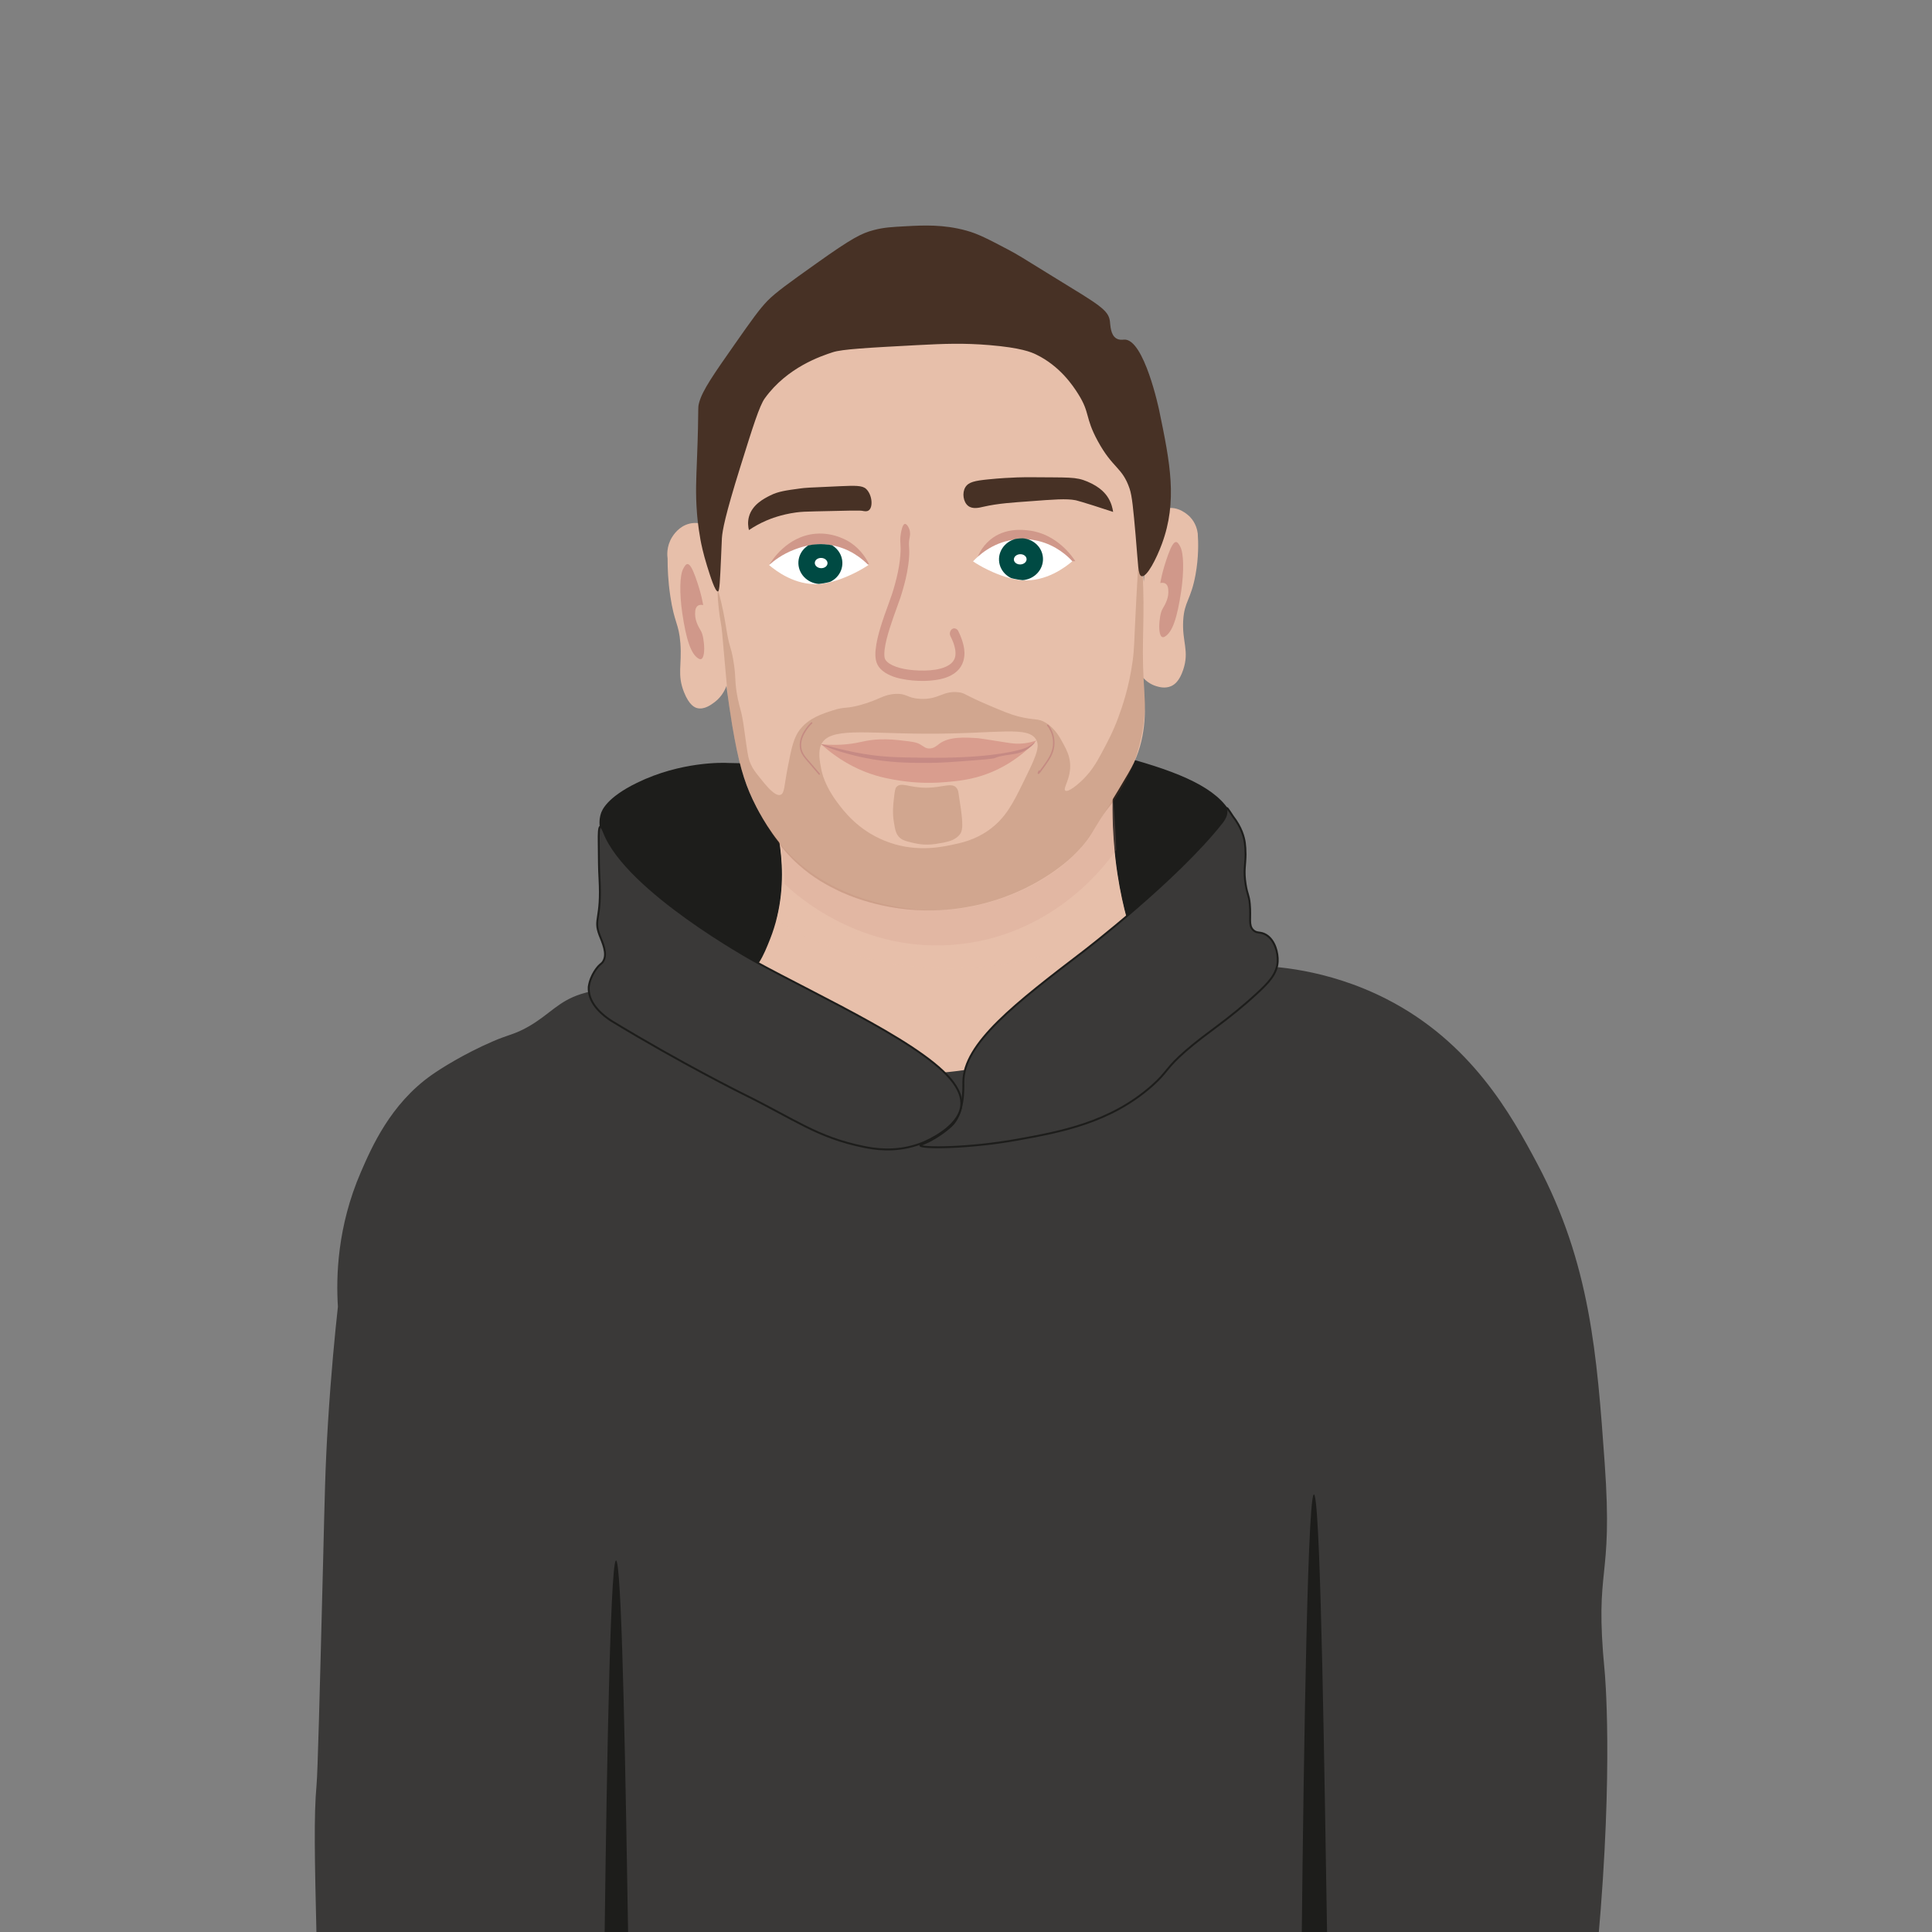 <?xml version="1.0" encoding="UTF-8"?>
<svg xmlns="http://www.w3.org/2000/svg" xmlns:xlink="http://www.w3.org/1999/xlink" viewBox="0 0 1000 1000">
  <rect x="0" y="0" width="1000" height="1000" fill="#808080" stroke="none"/>
  <defs>
    <style>
      .cls-1 {
        opacity: .6;
      }

      .cls-2, .cls-3 {
        fill: #d0988a;
      }

      .cls-2, .cls-4 {
        opacity: .2;
      }

      .cls-5 {
        clip-path: url(#clippath-4);
      }

      .cls-6 {
        fill: #fff;
      }

      .cls-7 {
        fill: none;
      }

      .cls-8 {
        clip-path: url(#clippath-1);
      }

      .cls-9 {
        clip-path: url(#clippath-3);
      }

      .cls-10 {
        stroke: #1d1d1b;
        stroke-miterlimit: 10;
      }

      .cls-10, .cls-11 {
        fill: #3a3938;
      }

      .cls-12 {
        fill: #004a43;
      }

      .cls-13 {
        fill: #e7bfaa;
      }

      .cls-14 {
        fill: #d99d8e;
      }

      .cls-15 {
        fill: #1d1d1b;
      }

      .cls-16 {
        fill: #473125;
      }

      .cls-4 {
        fill: #7a4226;
      }

      .cls-17 {
        fill: #c68a84;
      }

      .cls-18 {
        fill: #d89e9a;
      }
    </style>
    <clipPath id="clippath-1">
      <path class="cls-13" d="M397.01,411.9c.5,1.3,1.21,3.2,1.97,5.53,2.44,7.48,11.87,37.73-.38,68.63-3.45,8.71-6.68,16.51-15.03,20.93-8.14,4.31-16.68,3.03-20.67,2.14,0,0,23.05,304.71,121.86,308.97,98.81,4.26,121.66-157.64,127.24-184.59,6.45-31.16,9.41-135.64,9.41-135.64-4.44,1.14-16.36,3.57-26.18-2.91-7.39-4.88-10.39-12.7-13.24-24.35-3.33-13.64-6.94-34.52-6.03-61.81l-178.97,3.1Z"/>
    </clipPath>
    <clipPath id="clippath-3">
      <path class="cls-7" d="M555.04,290.49c-3.73-3.96-7.47-6.3-9.98-7.63-2.94-1.55-8.38-4.35-15.72-4.23-3.94.07-6.85.95-8.85,1.57-3.57,1.11-10.2,3.75-16.85,10.37,2.81,1.81,6.89,4.13,12.1,6.11,3.76,1.43,9.42,3.58,15.5,3.71,11.33.25,20.1-6.59,23.8-9.91Z"/>
    </clipPath>
    <clipPath id="clippath-4">
      <path class="cls-7" d="M398.07,292.47c2.16-1.94,5.47-4.51,9.97-6.66,3.01-1.44,9.94-4.66,18.76-4.09,12.21.79,20.29,8.33,22.68,10.75-2.81,1.81-6.88,4.14-12.09,6.13-3.75,1.43-9.41,3.59-15.5,3.74-10.02.24-17.42-5.02-19.79-6.65-1.74-1.2-3.09-2.36-4.02-3.22Z"/>
    </clipPath>
  </defs>
  <g id="Ebene_2" data-name="Ebene 2">
    <path class="cls-15" d="M376.36,394.88c-2.02-.07-23.85-.84-46.68,10.31-15.87,7.75-18.21,14.41-18.71,16.06-3.71,12.14,8.62,25.72,18.71,36.57,43.27,46.51,64.91,69.76,84.61,82.49,34.08,22.01,51.12,33.02,73.56,30.61,12.09-1.3,15.24-5.23,63.56-40.36,49.16-35.75,62.34-43.63,74.21-64.95,14.57-26.17,14.51-35.91,13.61-39.25-3.87-14.36-20.06-23.4-46.77-31.46-89.3-26.95-146.03,2.4-216.09,0Z"/>
    <g>
      <path class="cls-13" d="M397.01,411.9c.5,1.3,1.21,3.2,1.97,5.53,2.44,7.48,11.87,37.73-.38,68.63-3.45,8.71-6.68,16.51-15.03,20.93-8.14,4.31-16.68,3.03-20.67,2.14,0,0,23.05,304.71,121.86,308.97,98.81,4.26,121.66-157.64,127.24-184.59,6.45-31.16,9.41-135.64,9.41-135.64-4.44,1.14-16.36,3.57-26.18-2.91-7.39-4.88-10.39-12.7-13.24-24.35-3.33-13.64-6.94-34.52-6.03-61.81l-178.97,3.1Z"/>
      <g class="cls-8">
        <g class="cls-1">
          <path class="cls-13" d="M589.37,404.88c.98-17.79-202.5,1.76-202.5,1.76,0,0-3.16,56.23,4.29,61.98,59.36,45.85,151.44,41.75,204.26-2.23,0,0-7.02-43.72-6.04-61.51Z"/>
        </g>
      </g>
    </g>
    <path class="cls-11" d="M300.76,514.5c-11.88,3.8-16.03,10.37-27.01,16.73-7.19,4.17-10.52,4.27-18.34,7.64-15.65,6.75-27.53,14.4-32.03,17.57-21.3,14.99-31.04,37.44-36.57,50.17-12.3,28.35-12.88,54.38-11.91,69.73-1.52,13.88-3.54,34.47-5.1,59.53-1.53,24.53-1.7,38.33-2.55,71.81-1.86,72.85-2.79,109.27-3.4,116.12-1.46,16.41-.97,37.47,0,79.59.21,9.19.36,12.27,2.29,15.85,13.92,25.9,84.42,10.68,129.53,4.35,176.34-24.75,222.17,50.33,343.89,12.47,28.31-8.81,62.23-24.15,113.62-22.68,24.01.69,58.62,16.39,70.3,1.7,3.03-3.81,3.48-8.17,3.69-10.49,8.13-90.87,3.4-139.46,3.4-139.46-5.46-56.14,4.53-44.74,0-108-3.99-55.74-7.38-103.06-34.87-154.77-13.34-25.09-34.06-62.84-78.14-85.32-31.29-15.96-60.03-16.93-66.43-17.05-66.83-1.26-81.97,46.58-158.96,54.75-18.85,2-50.35,5.35-87.84-5.69-51.23-15.08-71.83-44.71-103.56-34.56Z"/>
    <path class="cls-10" d="M476.37,592.88c.2,1.55,24.7,1.62,50.17-2.98,21.98-3.97,47.88-8.65,69.59-27.78,8.55-7.54,6.89-8.89,17.72-18.28,11.33-9.83,21.08-15.24,36.71-29.62,6.07-5.59,10.45-10.16,10.77-16.58.22-4.36-1.38-10.94-5.95-13.75-3.02-1.85-4.82-.53-6.8-2.55-2.51-2.56-1-6.09-1.7-13.46-.47-4.89-1.26-4.65-2.13-10.06-1.18-7.35-.08-10.01-.06-15.55,0-2.36-.17-4.56-.37-5.99-.39-2.84-1.62-7.88-6.17-13.75-.37-.57-.89-1.38-1.54-2.34-1.09-1.62-1.37-1.97-1.58-1.91-.4.11-.05,1.52-.37,3.2,0,0-.35,1.84-2.06,4.03-23.48,29.96-71.76,66.9-71.76,66.9-34.94,26.73-62.19,47.55-62.22,67.75,0,3.05.6,16.45-6.46,22.82-5.45,4.91-11.4,7.8-11.4,7.8-3,1.45-4.44,1.74-4.39,2.13Z"/>
    <path class="cls-10" d="M310.75,427.9c-.89.15-.88,4.26-.85,7.51.08,9.65.11,14.48.39,19.28,1.22,21.33-3.19,20.72,0,29.2,1.4,3.71,4.5,9.85,1.81,13.89-.63.95-1.08,1.02-2.25,2.22,0,0-4.23,4.33-5.12,10.82-.03.2-.1,1.91.31,3.79,1.65,7.72,10.4,13.17,11.88,14.07,35.8,21.73,67.46,37.42,67.46,37.42,27.39,13.47,38.4,22.53,62.65,27.5,4.99,1.02,15.79,2.95,27.89-1.13,1.38-.46,2.42-.89,2.83-1.06,1.95-.81,18.3-7.8,19.74-18.79.63-4.81-1.8-8.81-2.83-10.49-12.4-20.09-69.91-45.83-104.6-64.91,0,0-65.4-35.98-77.32-66.19-.15-.37-1.22-3.25-1.98-3.12Z"/>
    <g>
      <path class="cls-13" d="M372.84,277.68c-3.97-5.33-10.23-7.98-15.87-6.66-5.61,1.31-8.53,6.07-9.15,7.07-2.96,4.81-2.47,9.63-2.27,11.05-.02,4.54.19,11.37,1.42,19.56,2.07,13.85,4.4,13.97,5.18,24.09.9,11.59-1.77,16.27,1.9,25.51,2.69,6.77,5.58,7.91,6.82,8.22,3.71.93,7.33-1.82,9.05-3.12,4.17-3.16,5.82-7.38,6.43-9.33-1.17-25.47-2.35-50.94-3.52-76.4Z"/>
      <path class="cls-3" d="M353.6,294.45c1.48-2.83,3-5.07,6.28,3.96,3.28,9,4.08,14.8,4.08,14.8,0,0-3.69-1.19-4.11,3.14-.42,4.33,1.26,7.35,3.03,10.39,1.8,3.01,2.89,16.42-1.18,14.22-4.07-2.21-6.52-9.95-8.53-23.4-1.55-10.61-1.33-19.73.42-23.1Z"/>
    </g>
    <g>
      <path class="cls-13" d="M594.15,274.97c.37-5.53,3.93-10.19,8.79-11.62,6.87-2.03,12.37,3.55,13.04,4.25,3.09,3.23,3.78,7.03,3.97,8.55.34,4.8.48,12.29-1.13,21.21-2.41,13.26-5.82,13.82-6.4,23.81-.64,11.12,3.29,15.66,0,25.51-1.95,5.84-4.49,7.72-6.33,8.5-3.08,1.32-6.15.41-7.54,0-6.43-1.9-9.48-7.73-10.21-9.24,1.94-23.66,3.88-47.32,5.82-70.98Z"/>
      <path class="cls-3" d="M610.95,283.05c-1.48-2.83-3-5.08-6.29,3.96-3.28,9-4.09,14.8-4.09,14.8,0,0,3.69-1.19,4.11,3.14.42,4.34-1.26,7.35-3.04,10.39-1.8,3.01-2.9,16.43,1.18,14.22,4.07-2.21,6.53-9.96,8.54-23.41,1.55-10.62,1.33-19.74-.42-23.11Z"/>
    </g>
    <path class="cls-2" d="M577.74,439.84c-.13-3.69-.3-7.44-.52-11.24-.69-11.76-1.79-23.01-3.21-33.72l-180.11.52s2.57,3.73,5.28,7.83c3.73,5.62,5.51,8.49,6.08,9.84,3.89,9.2-2.7,13.99-.69,27.32.22,1.46.84,5.01,1.21,10.11.21,2.98.26,5.43.27,6.98,4.55,4.41,39.62,37.24,91.62,31.12,50.04-5.89,76.3-43.21,80.07-48.76Z"/>
    <path class="cls-13" d="M474.92,161.28c-35.24,3.3-56.2,5.27-73.77,21.57-17.01,15.78-21.15,35.99-26.31,61.23-4.45,21.77-3.57,40.4-1.8,77.67.2,4.31,1.3,25.94,5.95,53.64,3.22,19.16,6.04,28.73,10.58,38.4,1.61,3.42,7.32,15.11,16.25,25.25,28.27,32.06,74.45,32.23,77.54,32.2,37.04-.39,67.66-20.16,78.56-35.53,2.24-3.17,9.65-14.61,17.01-26.9,4.38-7.31,6.57-10.97,7.94-13.92,6.99-15.11,5.88-29.48,5.29-39-2.6-42.29,2.39-36.06-1.46-69.62-5.35-46.63-9.08-79.09-33.68-102.66-9.46-9.06-18.96-13.9-22.29-15.5-5.8-2.79-23.07-10.27-59.81-6.83Z"/>
    <path class="cls-3" d="M556.6,290.49c-1.33-2.06-9.36-14.09-23.89-15.9-3.13-.39-12.5-1.56-20.17,4.78-4.68,3.87-6.58,8.75-7.34,11.2"/>
    <g>
      <path class="cls-6" d="M555.04,290.49c-2.33-2.53-8.2-8.2-17.63-10.49-3.06-.74-7.69-1.42-13.13-.6-11.1,1.68-18.16,8.52-20.64,11.17,1.79,1.19,4.34,2.75,7.54,4.29,2.45,1.18,10.21,4.9,17.8,5.47,12.54.93,22.66-6.93,26.06-9.83Z"/>
      <g class="cls-9">
        <ellipse class="cls-12" cx="528.47" cy="289.47" rx="11.39" ry="10.86" transform="translate(-16.15 31.66) rotate(-3.38)"/>
      </g>
      <ellipse class="cls-6" cx="528.07" cy="289.51" rx="3.29" ry="2.65" transform="translate(-13.83 26.8) rotate(-2.87)"/>
    </g>
    <path class="cls-11" d="M303.03,517.05c10.68,10.68,21.35,21.35,32.03,32.03"/>
  </g>
  <g id="Ebene_1" data-name="Ebene 1">
    <path class="cls-3" d="M466.27,276.16c-.74,4.21.23,5.56-.26,11.18-.1,1.13-.3,3.17-.3,3.15.03-.24.06-.47.08-.71-.51,4.35-1.45,8.59-2.61,12.77-.48,1.72-.96,3.44-1.53,5.12-.52,1.55-1.08,3.07-1.63,4.6-1.42,3.9-2.84,7.81-4.07,11.79-1.25,4.02-2.33,8.13-2.75,12.38-.17,1.74-.16,3.5.17,5.21.34,1.76,1.18,3.3,2.33,4.51,1.49,1.57,3.27,2.6,5.14,3.44,1.79.8,3.67,1.34,5.56,1.73,3.99.84,8.06,1.17,12.11,1.1,1.73-.03,3.46-.14,5.17-.38,2.04-.28,4.07-.66,6.04-1.37,3.29-1.19,6.66-3.3,8.31-6.94.84-1.85,1.24-3.93,1.17-6.01-.08-2.64-.76-5.12-1.65-7.53-.46-1.25-1-2.45-1.59-3.63-.6-1.21-2.13-1.73-3.18-.96-1.06.79-1.48,2.35-.83,3.64.59,1.18,1.12,2.38,1.59,3.63l-.23-.64c.58,1.59,1.05,3.25,1.25,4.97l-.08-.71c.11,1,.13,2.01.02,3.02l.08-.71c-.09.78-.27,1.54-.53,2.26l.23-.64c-.25.67-.58,1.3-.96,1.89.12-.18.24-.36.36-.54-.46.68-1,1.29-1.6,1.82.16-.14.31-.28.47-.42-.9.79-1.89,1.41-2.93,1.91.18-.09.37-.18.55-.27-2.07,1-4.29,1.55-6.51,1.89.21-.03.41-.06.62-.1-3.78.58-7.65.59-11.45.28-1.2-.1-2.4-.24-3.59-.42.21.03.41.06.62.1-2.8-.43-5.62-1.09-8.23-2.35.18.09.37.18.55.27-1.08-.52-2.13-1.16-3.06-1.98.16.14.31.28.47.42-.55-.49-1.05-1.03-1.47-1.66.12.18.24.36.36.54-.22-.34-.4-.7-.55-1.09l.23.64c-.22-.6-.35-1.23-.42-1.87l.08.71c-.17-1.43-.09-2.89.08-4.31-.03.24-.06.47-.08.71.46-3.89,1.53-7.69,2.68-11.37,1.2-3.83,2.56-7.59,3.92-11.35.54-1.5,1.09-3,1.61-4.51.52-1.54.97-3.11,1.42-4.68.8-2.82,1.9-6.84,2.65-12.15,1.29-9.15-.28-9.62.75-14.48.1-.49.49-2.24-.19-4.16-.41-1.15-1.36-2.81-2.27-2.72-1.26.12-1.87,3.59-2.11,4.95Z"/>
    <path class="cls-3" d="M398.39,292c.82-1.4,8.86-14.56,23.87-15.75,9.84-.78,17.13,4.03,18.09,4.69,5.56,3.79,8.3,8.67,9.45,11.06"/>
    <g>
      <path class="cls-6" d="M398.07,292.47c2.56-2.3,6.82-5.58,12.85-7.9,3.11-1.2,9.65-3.63,17.95-2.59,11.02,1.37,18.14,7.98,20.6,10.5-1.79,1.19-4.34,2.76-7.53,4.3-2.45,1.18-10.21,4.92-17.79,5.49-12.54.95-22.67-6.9-26.08-9.79Z"/>
      <g class="cls-5">
        <ellipse class="cls-12" cx="424.64" cy="291.41" rx="10.86" ry="11.39" transform="translate(109.33 698.62) rotate(-86.71)"/>
      </g>
      <ellipse class="cls-6" cx="425.04" cy="291.44" rx="2.65" ry="3.29" transform="translate(113.32 701.84) rotate(-87.22)"/>
    </g>
    <path class="cls-16" d="M448.3,253.06c3.15,3.01,3.68,9.33,1.42,11.06-1.05.8-2.53.46-3.4.28-1.27-.26-8.85-.08-24.02.28-4.97.12-7.46.18-10.28.57-7.8,1.07-13.35,3.33-15.31,4.17-3.51,1.51-6.53,3.24-9.07,4.95-.39-1.63-.73-4.1,0-6.85,1.69-6.37,7.84-9.47,11.06-11.09,4.06-2.05,8.06-2.61,15.87-3.65,1.94-.26,3.44-.42,20.41-1.13,7.56-.32,11.38-.44,13.32,1.42Z"/>
    <path class="cls-16" d="M499.66,252.19c-1.77,2.95-1.1,7.68,1.48,9.67,2.33,1.8,5.68.94,7.84.44,7.8-1.81,15.86-2.23,23.85-2.83,12.72-.97,19.08-1.46,23.81-.57,0,0,2.66.5,19.51,6.07-.25-1.8-.85-4.47-2.5-7.2-1.28-2.12-4.01-5.64-10.8-8.5-6.15-2.6-9.46-2.05-30.3-2.27,0,0-9.05-.1-21.1,1.13-6.81.69-10.16,1.36-11.78,4.06Z"/>
    <g>
      <path id="Lippen" class="cls-14" d="M425.11,385.24c5.67.51,10.19.27,13.13-.02,7.72-.76,9.63-2.29,17.48-2.53,4.52-.14,7.96.24,10.87.57,5.04.56,7.56.84,9.56,1.96,1.85,1.04,2.78,2.12,4.66,2.2,2.4.1,4.2-1.52,5.05-2.2,5.22-4.13,13.56-3.58,20.55-3.12.6.04,5.36.79,14.88,2.29,2.06.33,5.15.82,9.17.31,2.57-.32,4.65-.95,6.05-1.45-9.54,10.23-19.32,14.89-24.86,17.03-8.68,3.35-16.1,4-22.12,4.53-10.44.92-18.99.01-24.37-.85-4.15-.66-9.88-1.61-16.75-4.23-5.53-2.11-14.27-6.24-23.31-14.48Z"/>
      <path id="Mund" class="cls-17" d="M425.11,385.24c.14-.31,9.26,2.87,21.93,4.97,10.22,1.7,17.51,1.82,31.22,1.99,30.41.38,44.47-2.73,49.88-4.21.72-.2,1.35-.39,1.35-.39,3.87-1.29,6.04-3.57,6.16-3.44.09.11-1.18,1.76-3.35,3.25-3.35,2.3-6.75,2.77-7.86,2.93-15.09,2.13-2.85,1.86-19.29,3.13-11.88.92-17.82,1.38-24.19,1.4-9.9.03-20.61,0-33.56-2.64-12.76-2.6-22.43-6.67-22.28-6.99Z"/>
    </g>
    <path class="cls-18" d="M419.85,373.91c-1.02.93-1.91,2.03-2.72,3.14-1.57,2.16-2.81,4.66-3.13,7.34-.18,1.47-.05,2.97.42,4.37.6,1.78,1.71,3.19,2.92,4.6l5.48,6.42c.32.38.64.75.96,1.13s.84-.16.53-.53c-1.58-1.85-3.16-3.71-4.74-5.56-1.3-1.53-2.8-3-3.77-4.77-.74-1.36-1.14-2.88-1.13-4.43.01-2.7,1.15-5.28,2.63-7.49.88-1.32,1.91-2.61,3.08-3.68.36-.33-.17-.85-.53-.53h0Z"/>
    <path class="cls-18" d="M542.02,375.65c.71.82,1.35,2,1.82,3.06,1.11,2.53,1.49,5.37,1.02,8.09-.68,3.92-3.05,7.07-5.31,10.24-.57.8-1.15,1.61-1.77,2.38-.13.16-.27.31-.41.47-.08.09-.05.04-.05.05,0-.14.59.26.48.29.02,0-.05.09.02-.03.02-.05.04-.11.06-.15-.03.07.02-.05.05-.11.03-.07.06-.13.09-.2.08-.16.16-.31.24-.47.23-.42-.42-.8-.65-.38-.2.36-.47.78-.54,1.19-.09.5.37.7.74.41.44-.34.78-.89,1.12-1.33.95-1.25,1.85-2.55,2.75-3.84,1.31-1.89,2.54-3.77,3.3-5.96,1.08-3.13,1.11-6.56.04-9.7-.55-1.6-1.34-3.25-2.46-4.54-.32-.37-.85.17-.53.53h0Z"/>
    <path class="cls-4" d="M375.03,341.68c-1.27-14.3-1.31-15.8-1.96-19.37-.06-.35-.62-3.42-1.07-7.56-.05-.46-.91-8.51-.38-8.6.34-.05,1.13,3.26,1.7,5.67,1.67,7.11,2.26,11.73,3.03,16.06,1.37,7.72,1.88,6.37,3.11,13.3,1.75,9.84.51,11.24,2.46,20.62,1.04,5,1.49,5.08,2.46,10.39.56,3.09.59,4.08,1.89,13.02.87,5.99,1.19,7.88,2.36,10.42,1.14,2.46,2.38,4.04,3.97,6.05,3.98,5.01,8.44,10.62,11.34,9.73,2.2-.67,1.91-4.6,3.69-13.7,2.08-10.68,3.1-16.03,6.66-20.41,4.65-5.72,11.31-7.85,16.87-9.64,6.47-2.07,6.48-.61,14.46-2.83,9.68-2.69,11.43-5.33,17.86-5.67,6.04-.31,5.88,2.17,12.68,2.55,9.94.55,11.57-4.31,19.92-3.4,3.52.38,2.53,1.17,15.87,6.8,7.34,3.1,11.01,4.65,14.96,5.67,8.77,2.27,10.27.75,14.51,3.39,4.74,2.95,7.2,7.54,9.07,11.04,1.55,2.89,3.02,5.75,3.37,9.66.72,7.96-3.93,13.22-2.46,14.35,1.43,1.1,6.55-3.37,7.31-4.04,5.56-4.86,8.64-10.09,11.34-15.14,3.56-6.66,6.01-11.23,8.79-18.7,2.12-5.7,5.52-15.64,7.37-28.91,1-7.23.67-8.3,1.98-33.17,1.19-22.57,1.65-25.19,1.98-25.18.15,0,.57.56,1.13,10.44,1.48,25.7-.52,35.5.65,57.92.43,8.25.83,9.28.64,14.27-.44,11.85-3.24,21.58-5.73,28.16-3.06,8.07-6.59,13.79-8.6,17.01-3.57,5.73-4.12,5-8.64,12.02-3.85,5.97-5.24,9.14-9.5,14.14,0,0-2.33,2.74-5.38,5.59-4.43,4.15-16.31,13.88-34.58,20.6-15.81,5.82-29.48,6.83-36.79,6.99-26.57.59-45.62-8.33-49.66-10.3-4.62-2.25-12.39-6.1-20.69-13.61-9.73-8.79-14.85-17.78-18.73-24.58-1.57-2.75-7.07-12.53-10.28-23.82-.87-3.06-2.14-8.26-3.23-13.7-.55-2.73-.94-4.96-1.39-7.54-.96-5.47-1.71-10.3-2.09-12.94-.57-3.93-1.14-10.36-2.27-23.06ZM425.11,398.28c.31,1.61,1.71,8.17,8.03,16.72,3.3,4.47,10.65,14.42,24.66,20.13,14.9,6.07,28.06,3.56,34.36,2.27,5.28-1.08,12.24-2.52,19.5-7.65,8.87-6.26,12.77-14.21,17.86-24.56,5.92-12.05,8.89-18.08,7-21.94-3.88-7.93-19.77-3.29-57.74-3.48-31.07-.15-49.35-3.4-53.67,5.48-1.81,3.73-.81,8.88,0,13.04ZM534.72,465.59"/>
    <path class="cls-15" d="M325.16,1003.41c-1.31-80.49-3.04-183.77-5.82-194.76-3.17-12.54-5.25,101.37-6.41,194.76h12.23Z"/>
    <path class="cls-15" d="M686.94,1003.41c-1.38-81.73-3.19-216.32-6.38-228.95-3.57-14.13-5.76,132.25-6.8,228.95h13.18Z"/>
    <path class="cls-16" d="M371.63,306.15c-1.45.24-3.94-7.73-5.67-13.28-2-6.42-3.03-11.44-3.4-13.5-1.27-7.04-1.71-12.46-1.81-13.82-.8-10.18-.39-17.64,0-27.71,1.1-28.05.24-26.21,1.13-29.48,1.72-6.32,7.41-14.5,18.71-30.61,8.27-11.79,12.49-17.78,16.72-22.11,4.17-4.27,11.25-9.33,25.23-19.28,18.38-13.08,23.29-15.6,29.76-17.29,5.25-1.37,9.14-1.58,16.72-1.98,8.87-.47,19.28-1.02,31.2,2.27,6.07,1.68,11.13,4.33,21.24,9.64,5.97,3.13,6.85,3.9,24.98,15.02,22.18,13.6,27.23,16.36,28.03,22.11.31,2.28.27,7.25,3.4,9.07,1.61.93,3.31.61,3.97.57,10.39-.61,18.14,36.57,18.14,36.57,5.73,27.48,9.56,47.13,1.42,69.17-2.85,7.72-7.78,17.35-10.49,16.72-1.95-.45-1.76-5.98-3.12-21.2-1.21-13.54-1.81-20.31-3.12-24.14-3.83-11.23-8.67-10.25-16.49-24.66-6.74-12.41-3.8-14.33-10.15-24.38-2.54-4.01-9.26-14.35-21.83-20.41-2.41-1.16-7.73-3.46-24.09-4.82-13.21-1.1-23.37-.73-37.13,0-26,1.38-39.1,2.1-43.94,3.69-6.05,1.99-23.5,7.72-35.15,23.81-2.78,3.84-6.14,14.52-12.76,35.72-7.84,25.12-9.2,32.68-9.48,36.72-.04.56-.05,1.13-.07,1.7,0,0-.2,4.7-.37,8.51-.51,11.52-.77,17.29-1.58,17.42Z"/>
    <path class="cls-4" d="M464.04,407.28c-.73.76-.94,2.43-1.32,5.74-.44,3.73-.86,7.6-.03,12.66.62,3.76,1.04,6.12,3.05,7.94,1.06.97,2.26,1.49,4.54,2.08,3.61.93,8.01,2.06,13.98,1.13,5.57-.87,10.04-1.56,12.66-5.1,2.05-2.76,1.11-8.83-.76-20.98-.17-1.12-.34-2.12-1.13-3.02-2.55-2.9-7.37.04-15.87,0-8.56-.04-12.62-3.06-15.12-.45Z"/>
  </g>
</svg>